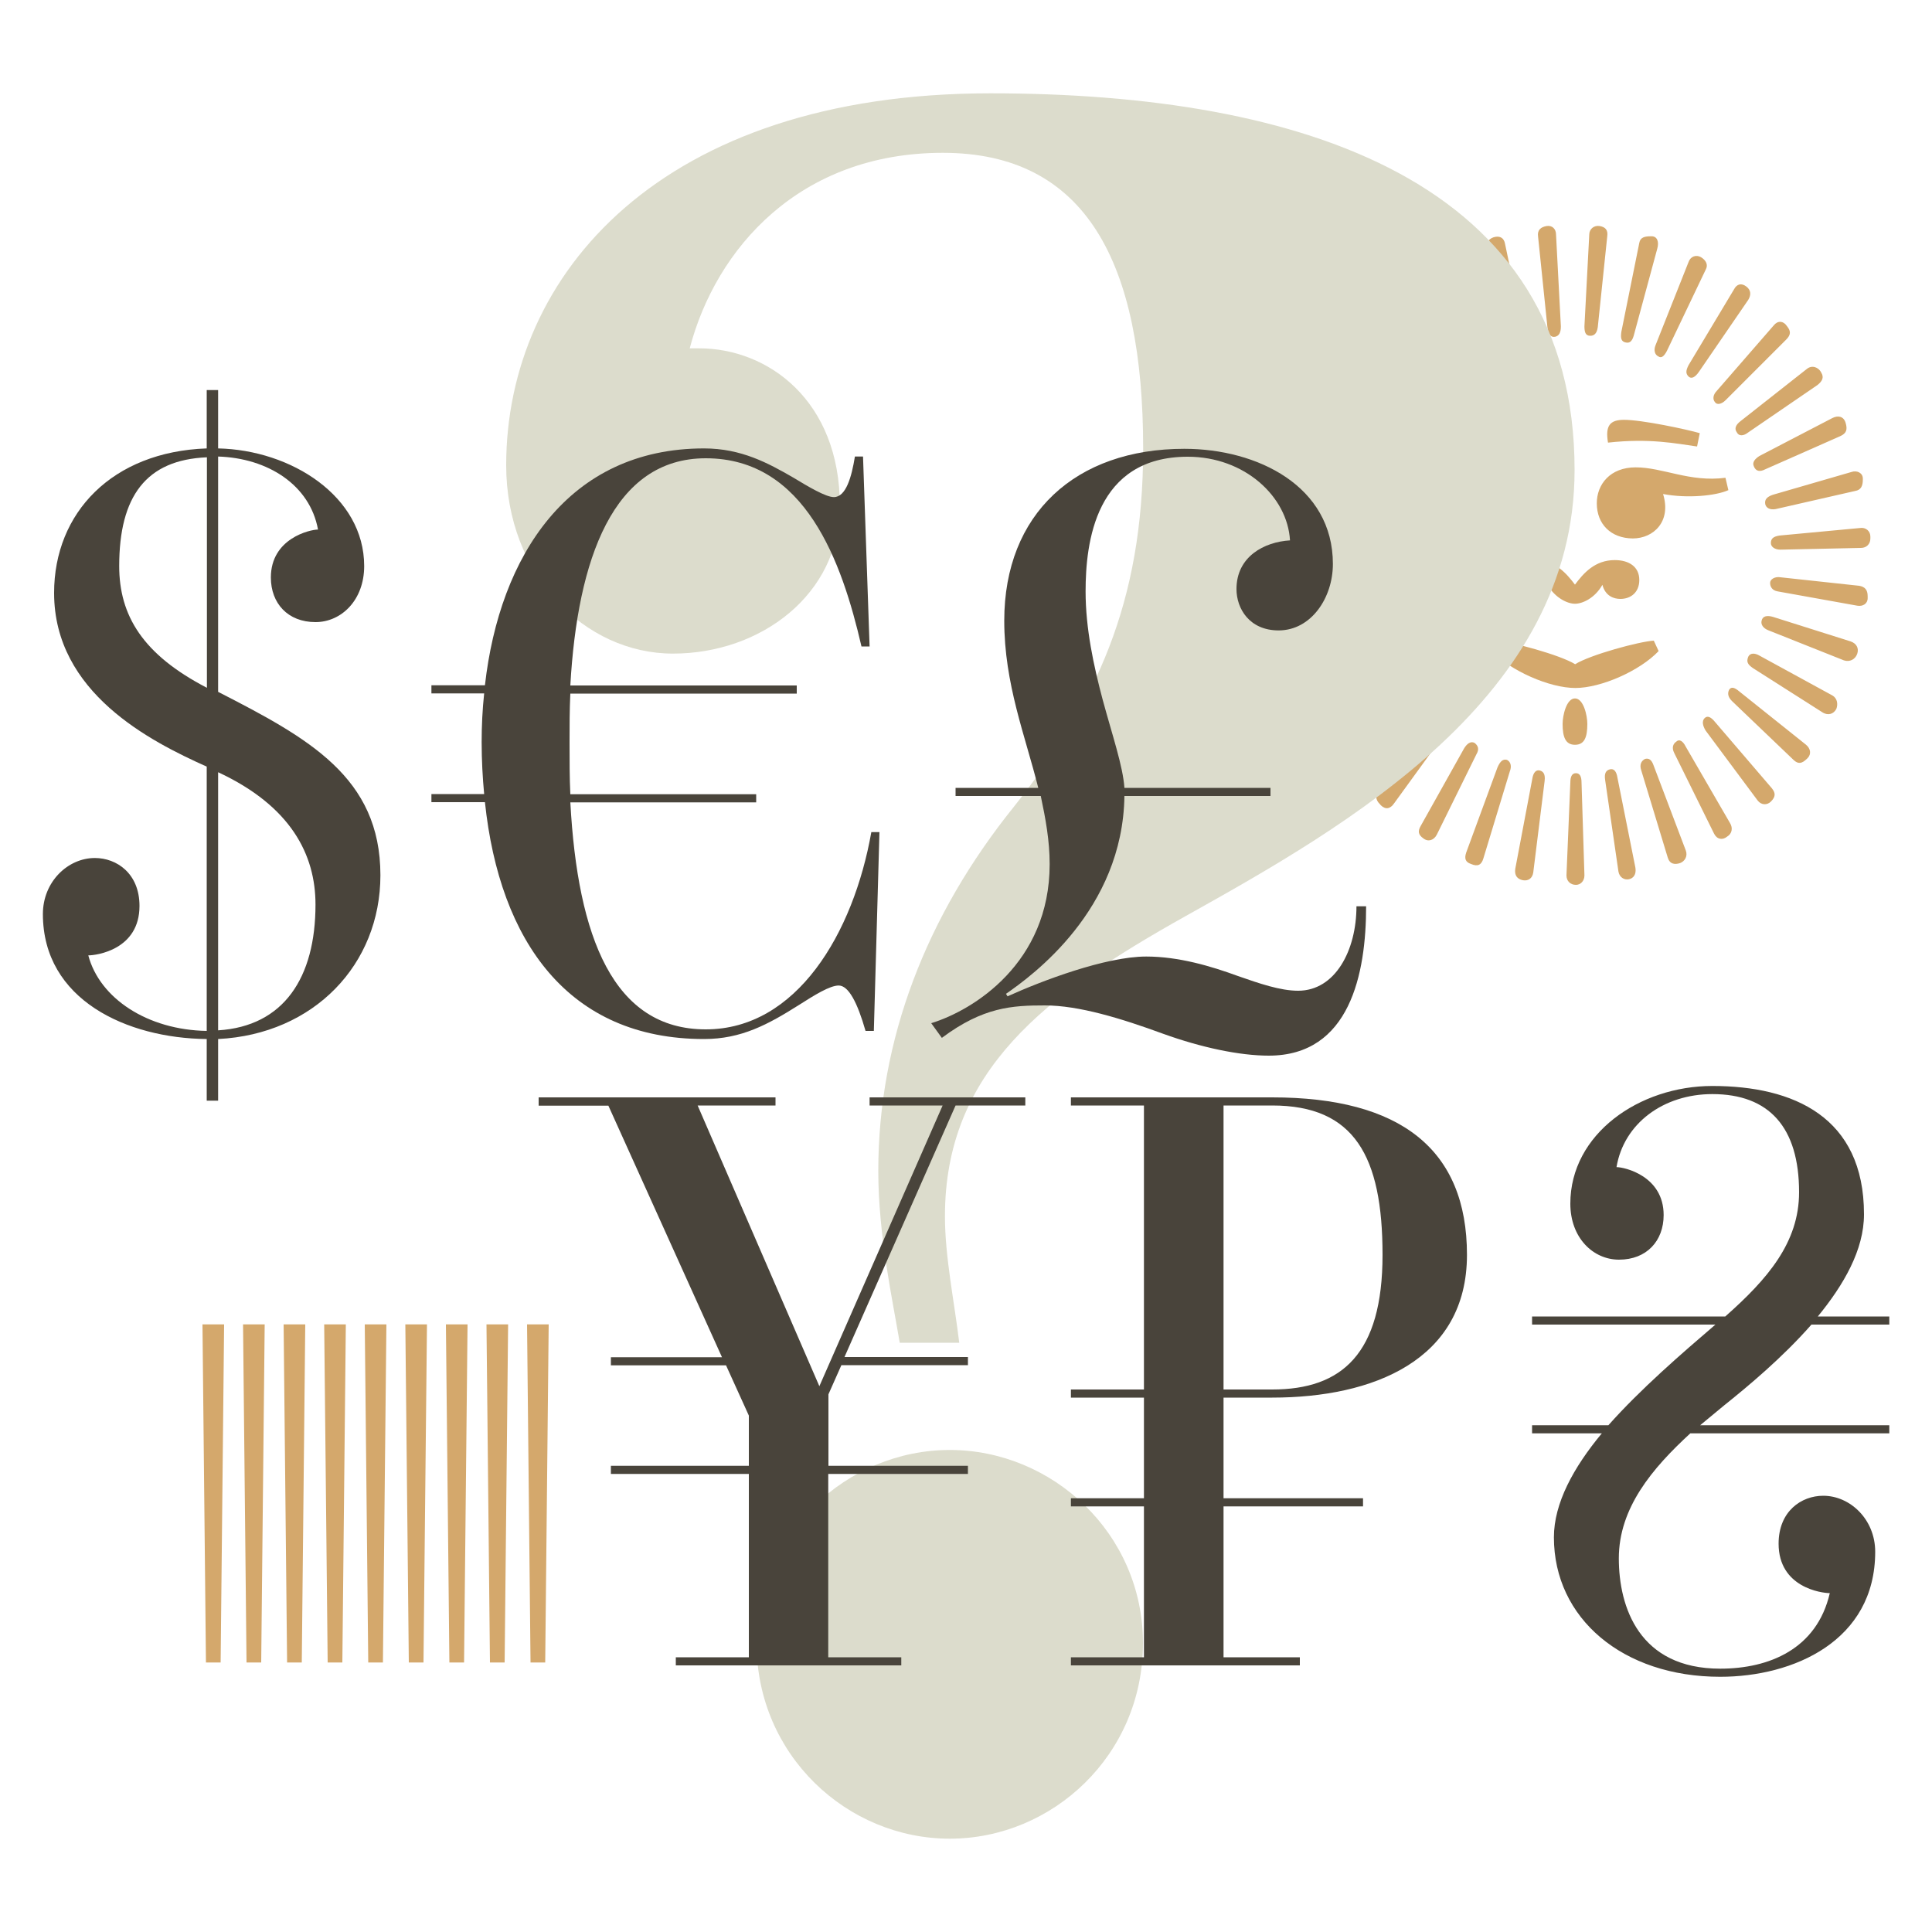 <svg xmlns="http://www.w3.org/2000/svg" xmlns:xlink="http://www.w3.org/1999/xlink" id="&#x421;&#x43B;&#x43E;&#x439;_1" x="0px" y="0px" viewBox="0 0 1000 1000" style="enable-background:new 0 0 1000 1000;" xml:space="preserve"><style type="text/css">	.st0{fill:#D4A86C;}	.st1{fill:#DCDCCC;}	.st2{fill:#49443B;}</style><g>	<path class="st0" d="M666.2,286c-2.9,0-4.4-2-4.4-4.9v-1c0-2.9,1.5-4.9,4.9-4.4l41.2,2.9c3.4,0.5,4.9,1.5,4.9,3.9   c0,2.5-2,3.9-4.9,3.9L666.2,286z M668.2,315.4c-2.9,0.5-5.4-1.5-5.4-4.4v-0.5c0-3.4,1.5-4.9,4.4-5.4l41.2-4.9   c2.9-0.5,4.9,1,5.4,2.9c0.5,2.4-1.5,3.9-4.4,4.4L668.2,315.4z M668.7,256.6c-2.9-0.5-4.9-2.5-3.9-6.9c0.5-2.9,2.9-4.4,5.9-3.4   l41.2,11.3c2.9,1,4.4,2.9,3.9,4.9c-0.5,2.5-2.5,2.9-5.4,2.5L668.7,256.6z M675.6,343.8c-2.9,1-5.4,0.5-6.4-2.5   c-1.5-3.9,0.5-5.9,3.4-6.9l40.2-13.2c2.9-1,5.4-0.5,5.9,1.5c0.5,2.5-1,4.4-3.4,5.4L675.6,343.8z M676,227.7c-2.9-1-3.9-3.4-2.5-6.9   c1.5-2.9,3.4-3.9,6.4-2.5l38.2,19.6c2.5,1.5,3.9,2.5,2.9,4.9c-1,2.5-2.9,2.5-5.9,1.5L676,227.7z M686.8,370.8   c-2.5,1.5-4.9,2-6.9-1.5s-0.5-5.9,2-7.4l37.7-21.1c2.5-1.5,4.9-2,5.9,0.5c1,2.5,0,4.4-2.4,5.9L686.8,370.8z M687.3,201.2   c-2.5-2-2.5-4.4-1-6.9c2-3.4,4.4-3.9,6.9-2l34.3,27c2.5,2,2.9,3.9,2,5.9c-1.5,2-3.4,2-5.9,0L687.3,201.2z M702.5,394.8   c-2.4,2.5-4.9,2-6.9-0.5c-1.5-2.5-2-4.9,0.5-6.9l33.8-28.4c2.5-2.5,4.9-2.5,5.9-1c1.5,2,1,3.4-1.5,5.9L702.5,394.8z M734.8,208.1   l-31.4-30.9c-2.5-2.5-2.5-4.9-0.5-6.9l0.5-0.5c2.5-2.5,4.4-2.5,6.4,0l29.9,33.3c2,2,2,4.4,1,5.9C739.3,211,737.3,210.5,734.8,208.1   z M714.3,416.3c-2.5-2.4-2.5-4.9-0.5-7.3l29.4-34.3c2-2.5,4.4-3.4,5.9-2c1.5,1.5,1,3.4-0.5,5.9l-27,37.2c-2,2.9-4.4,3.4-6.9,1   L714.3,416.3z M749.1,193.9l-26.5-37.2c-1.5-2.5-1.5-4.9,0.5-6.9l0.5-0.5c2.5-2.5,5.4-1,6.9,1.5L754,190c1.5,2.9,2,4.9,0.5,5.9   C753,197.3,751,196.8,749.1,193.9z M735.3,427.6l22.5-40.2c1.5-2.5,3.4-3.9,5.4-2.9c2,1.5,2.5,3.4,1,5.9L743.7,432   c-1.5,2.9-4.4,3.9-6.9,2C733.9,432,733.9,430.1,735.3,427.6z M769.6,255.6c-12.7,2.5-27.4,1-33.8-2l1.5-6.4   c18.6,2.5,32.3-5.4,46.6-5.4c13.2,0,20.1,8.8,20.1,18.6c0,10.8-7.4,18.1-18.6,18.1C774.5,278.6,765.2,269.8,769.6,255.6z    M764.7,182.1l-20.1-41.7c-1-2.5-0.5-5.4,2.9-6.9c3.4-1.5,5.4-0.5,6.4,2.4l17.2,43.6c1,2.4,1,3.9-1,5.4S766.2,185.5,764.7,182.1z    M750.5,224.3c6.9-2,29.9-6.9,39.2-6.9c7.3,0,9.8,2.9,8.3,11.8c-21.6-2.5-35.3,0.5-46.1,2L750.5,224.3z M758.9,441.3l16.2-44.1   c1.5-3.4,2.9-4.4,4.9-3.9c2,1,2.5,3.4,1.5,5.9l-13.7,45.1c-1,3.4-2.9,4.4-6.4,2.9C758.4,446.2,757.9,444.3,758.9,441.3z    M782.4,174.3l-12.2-45.1c-1-3.4,0-5.4,2.9-6.4c3.4-1,5.4,0.5,5.9,3.4l9.8,46.6c0.5,3.4,0,4.9-2,5.4   C784.8,178.7,783.4,177.7,782.4,174.3z M772.1,337l2.5-5.4c7.3,0.5,32.8,7.3,40.7,12.2c7.8-4.9,33.3-11.8,40.7-12.2l2.5,5.4   c-9.8,10.3-29.9,19.1-43.1,19.1C802,356.1,781.9,347.2,772.1,337z M801,302.7c-1.5,5.9-5.9,7.3-9.3,7.3c-5.4,0-9.8-3.4-9.8-9.8   c0-6.9,5.4-10.3,12.7-10.3c10.3,0,16.2,6.9,20.6,12.7c4.4-5.9,10.3-12.7,20.6-12.7c7.3,0,12.7,3.4,12.7,10.3c0,6.4-4.4,9.8-9.8,9.8   c-3.4,0-7.8-1.5-9.3-7.3c-3.9,6.9-10.3,9.8-14.2,9.8C811.3,312.5,804.9,309.5,801,302.7z M784.3,449.7l8.8-46.5   c0.5-3.4,2-4.9,3.9-4.4s2.9,2,2.5,5.4l-5.9,47.5c-0.5,2.9-2.5,4.4-5.4,3.9C785.3,455,783.8,453.1,784.3,449.7z M801,169.9   l-4.9-47.5c-0.5-3.4,1.5-4.9,4.4-5.4c2.9-0.5,4.9,1.5,4.9,4.4l2.5,47.5c0,3.4-1,4.9-2.9,5.4C802.5,174.8,801.5,172.8,801,169.9z    M808.8,374.7c0-4.4,2-13.2,6.4-13.2c4.4,0,6.4,8.8,6.4,13.2c0,6.9-1.5,10.8-6.4,10.8C810.3,385.5,808.8,381.5,808.8,374.7z    M810.8,453.1l2-48c0-3.4,1-4.9,2.9-4.9s2.9,1.5,2.9,4.9l1.5,48c0,2.9-2,4.9-4.4,4.9C812.8,458,810.8,456,810.8,453.1z    M820.1,168.9l2.5-47.5c0-2.9,2.5-4.9,5.4-4.4c2.9,0.5,4.4,2,3.9,5.4l-4.9,47c-0.5,3.4-2,4.4-3.9,4.4   C820.6,173.8,820.1,171.8,820.1,168.9z M826.5,260.5c0-9.8,6.9-18.6,20.1-18.6c14.2,0,27.9,7.8,46.5,5.4l1.5,6.4   c-6.4,2.9-21.1,4.4-33.8,2c4.4,14.2-4.9,23-15.7,23C833.8,278.6,826.5,271.3,826.5,260.5z M837.7,451.1l-6.9-47.5   c-0.5-3.4,0.5-4.9,2.5-5.4s3.4,1,3.9,4.4l9.3,46.6c0.5,3.4-1,5.4-3.4,5.9S838.2,454.1,837.7,451.1z M878.4,231.1   c-10.8-1.5-24.5-4.4-46.1-2c-1.5-8.8,1-11.8,8.3-11.8c9.3,0,32.3,4.9,39.2,6.9L878.4,231.1z M839.2,171.8l9.3-46.1   c0.5-2.9,2.9-3.4,5.9-3.4h0.5c2.9,0,3.9,2.9,2.9,6.4l-12.2,45.1c-1,3.4-2.5,3.9-4.4,3.4S838.7,175.3,839.2,171.8z M863.2,443.8   l-13.7-45.1c-1-2.9,0-4.9,2-5.9c2-0.5,3.4,0.5,4.4,3.4l16.7,44.1c1,2.9-0.5,5.4-2.9,6.4C866.7,447.7,864.2,447.2,863.2,443.8z    M856.9,178.7l17.1-43.1c1-2.9,3.9-3.9,6.4-2.5c2.5,1.5,3.9,3.9,2.5,6.4l-20.1,42.1c-1.5,2.9-2.9,3.9-4.4,2.9   C856.4,183.6,855.9,181.1,856.9,178.7z M887.2,431.5l-20.6-41.7c-1.5-2.9-0.5-4.9,1-5.9c1.5-1.5,3.4-0.5,4.9,2.5l23,39.7   c1.5,2.5,1,5.4-1.5,6.9C891.6,435,888.7,434.5,887.2,431.5z M874,189l23.5-39.2c1.5-2.9,3.9-3.4,6.4-1.5s2.5,4.4,1,6.9l-25.5,37.2   c-2,2.9-3.9,3.9-5.4,2.5C872.5,193.4,872.5,191.9,874,189z M909.8,414.4l-27-36.3c-1.5-2.5-2-4.9-0.5-6.4c1.5-1.5,3.4-0.5,5.4,2   l29.4,34.3c2,2.5,2,4.4-0.5,6.9C914.7,416.8,911.7,416.8,909.8,414.4z M888.7,202.2l29.4-33.8c2-2.5,4.9-2.5,6.9,0.5   c2,2.5,2,4.4-0.5,6.9l-31.4,31.4c-2,2-4.4,2.5-5.4,1C886.3,206.6,886.7,204.2,888.7,202.2z M896.5,362.9c-2-2-2.5-3.9-1.5-5.9   c1-1.5,2.5-1.5,5.4,1l34.3,27.4c2.5,2,2.9,4.9,1,6.9l-0.5,0.5c-2.5,2.4-4.4,2.9-6.9,0.5L896.5,362.9z M901,217.9l34.3-27   c2.5-2,5.9-1,7.4,2c1.5,2.5,0.5,4.4-2,6.4l-35.8,24.5c-2.5,2-4.9,2-5.9,0C897.5,221.8,898.5,219.8,901,217.9z M907.3,345.8   c-2.9-2-3.4-3.4-2.4-5.9c1-2,3.4-2,5.9-0.5l37.7,20.6c2.5,1.5,2.9,4.4,2,6.9c-1.5,2.9-4.4,3.4-6.9,2L907.3,345.8z M913.7,242.9   c-2.9,1.5-4.9,1-5.9-1.5c-1-2,0.5-3.9,2.9-5.4l37.7-19.6c2.9-1.5,5.9-1,6.9,2.5c1,3.4,0.5,5.4-2.9,6.9L913.7,242.9z M915.2,326.2   c-2.5-1-3.9-2.9-3.4-4.9c0.5-2.5,2.9-2.9,5.9-2l40.2,12.7c2.9,1,4.4,3.4,3.4,6.4c-1,2.9-3.9,4.4-6.9,3.4L915.2,326.2z M919.1,263.5   c-2.9,0.5-4.9-0.5-5.4-2.5c-0.5-2.5,1-3.9,3.9-4.9l40.7-11.8c2.9-1,5.9,0.5,5.9,3.4v0.5c0,3.4-1,5.4-3.9,5.9L919.1,263.5z    M920.1,306.1c-2.9-0.5-3.9-2.5-3.9-4.4s2.5-3.4,5.4-2.9l40.7,4.4c2.9,0.5,4.4,2,4.4,5.4v1c0,2.9-2.5,4.4-5.4,3.9L920.1,306.1z    M921.5,284.5c-2.9,0-4.9-1.5-4.9-3.4c0-2.5,1.5-3.4,4.4-3.9l41.7-3.9c2.9-0.5,5.4,1.5,5.4,4.4v1c0,2.9-2,4.9-4.9,4.9L921.5,284.5z   "></path></g><g>	<path class="st1" d="M465.7,695c-3.7-22.2-11.1-55.5-11.1-88.9c0-67.9,24.7-132.1,70.4-188.8c42-53.1,66.7-104.9,66.7-185.1   c0-96.3-29.6-153.1-103.7-153.1S370.6,128.5,357,180.3h4.9c35.8,0,72.8,27.2,72.8,81.5c0,45.7-40.7,76.5-86.4,76.5   S262,297.6,262,240.8c0-98.7,80.2-192.5,250.6-192.5c161.7,0,302.4,45.7,302.4,195c0,117.3-117.3,183.9-201.2,230.8   c-72.8,40.7-124.7,80.2-124.7,155.5c0,21,4.9,44.4,7.4,65.4H465.7z M391.6,850.5c0-56.8,46.9-100,100-100c53.1,0,100,43.2,100,100   c0,58-46.9,101.2-100,101.2C438.5,951.7,391.6,908.5,391.6,850.5z"></path></g><g>	<path class="st2" d="M112.9,232.1c37.8,0.8,75.6,24.8,75.6,60.9c0,17.6-11.8,29-25.2,29c-14.3,0-23.1-9.7-23.1-23.1   c0-20.2,20.2-24.8,24.4-24.8c-4.2-23.1-26-37-51.7-37.8v121.8c46.6,23.9,84,44.1,84,94.9c0,46.2-34.4,82.3-84,84.8v31.9h-5.9v-31.9   c-41.2-0.4-84.8-20.2-84.8-64.7c0-16.8,13-29,26.9-29c11.3,0,23.1,8,23.1,24.8c0,22.7-22.3,25.6-26.5,25.6   c5.9,22.3,30.7,38.6,61.3,39.1V396.8c-29-13-79-38.2-79-89.9c0-41.6,30.2-73.1,79-74.8v-30.2h5.9V232.1z M107.1,356V236.7   C75.6,238,61.7,256.9,61.7,293C61.7,318.6,73.9,338.8,107.1,356z M112.9,399.7v133.6c34-2.1,50.4-27.3,50.4-65.1   C163.3,442.5,150.7,417.3,112.9,399.7z"></path>	<path class="st2" d="M295.2,415.2c3.8,70.1,22.3,117.6,70.1,117.6c47,0,76.4-49.6,85.7-102.1h4.2l-2.9,102.9H448   c-4.2-14.7-8.8-23.5-13.9-23.5c-4.6,0-12.6,5-20.6,10.1c-16,10.1-29.8,17.6-49.1,17.6c-70.1,0-105.8-50.4-113.4-122.6h-27.7V411   h27.3c-0.8-8.4-1.3-17.6-1.3-26.9c0-8.4,0.4-16.8,1.3-25.2h-27.3v-4.2h27.7c7.6-67.2,43.3-122.6,113.4-122.6   c19.3,0,33.2,7.6,46.2,15.1c7.6,4.6,16.8,10.1,21,10.1c6.3,0,9.2-10.5,10.9-21h4.2l3.4,98.3h-4.2c-10.1-43.7-29-97.4-80.6-97.4   c-47.9,0-66.4,52.1-70.1,117.6h117.2v4.2H295.2c-0.4,8.4-0.4,16.8-0.4,25.2c0,9.2,0,18.5,0.4,26.9h96.2v4.2H295.2z"></path>	<path class="st2" d="M582,411.9c-0.8,59.2-47.9,93.2-61.3,102.5l0.8,1.3c17.6-8,50.8-20.6,71.8-20.6c16.8,0,33.6,5,47.5,10.1   c10.9,3.8,21.8,7.6,31.1,7.6c19.3,0,30.2-21,30.2-43.7h5c0,34.9-8.4,77.3-50.4,77.3c-15.1,0-34.9-4.2-54.6-11.3   c-21.8-8-43.7-14.7-61.3-14.7c-16.8,0-31.9,0.8-53.3,16.8l-5.5-7.6c21.8-6.7,61.3-31.1,61.3-82.3c0-12.2-2.1-23.5-4.6-35.3h-44.1   v-4.2h42.8c-6.7-26.9-17.6-53.8-17.6-86.5c0-55.4,37-89,93.2-89c37.8,0,76.9,19.3,76.9,59.6c0,17.6-11.3,34.4-28.1,34.4   c-15.1,0-21.8-11.3-21.8-21.4c0-16.8,14.3-24.4,27.7-25.2c-1.3-22.7-23.5-43.3-52.9-43.3c-47.9,0-52.9,44.5-52.9,69.7   c0,19.3,4.2,38.6,8.8,55.9c5,18.5,10.5,34.4,11.3,45.8h75.6v4.2H582z"></path>	<path class="st2" d="M428.7,762.9v94.9h37.8v4.2H349.8v-4.2h37.8v-94.9h-71.4v-4.2h71.4v-26l-11.8-26h-59.6v-4.2h57.5l-58.8-130.2   h-36.1V568h122.6v4.2h-40.3l63,145.3l63.8-145.3h-37.8V568h80.6v4.2h-36.1l-57.5,130.2H501v4.2h-65.5l-6.7,15.1v37H501v4.2H428.7z"></path>	<path class="st2" d="M633.3,779.7v78.1h39.5v4.2H554.3v-4.2h37.8v-78.1h-37.8v-4.2h37.8v-52.1h-37.8v-4.2h37.8v-147h-37.8V568   h104.2c66.4,0,100.8,26.9,100.8,81.5c0,54.6-48.7,73.9-100.8,73.9h-25.2v52.1h72.2v4.2H633.3z M633.3,719.2h25.2   c36.1,0,57.1-18.5,57.1-69.7c0-51.2-14.7-77.3-57.1-77.3h-25.2V719.2z"></path>	<path class="st2" d="M874.9,741.9c-19.7,18.1-37,38.6-37,64.7c0,25.2,10.5,57.1,52.5,57.1c25.2,0,50-10.1,56.7-39.1   c-4.2,0-26.5-2.9-26.5-25.6c0-16.8,11.8-24.8,23.1-24.8c13.9,0,26.9,12.2,26.9,29c0,46.2-42.4,64.7-80.2,64.7   c-50.4,0-86.1-30.2-86.1-72.2c0-17.6,10.1-36.1,24.8-53.8H793v-4.2h39.5c16.8-18.9,37.8-37,55.4-52.1H793v-4.2h100   c21.8-19.3,38.2-38.2,38.2-64.3c0-33.6-15.5-50.8-44.9-50.8c-25.2,0-45.8,15.1-49.6,37.8c4.2,0,24.4,4.6,24.4,24.8   c0,13.4-8.8,23.1-23.1,23.1c-13.4,0-25.2-11.3-25.2-29c0-36.1,35.7-60.9,73.5-60.9c42,0,78.5,16,78.5,66.4   c0,18.5-10.5,36.5-23.9,52.9h37v4.2h-40.3c-15.1,17.2-32.8,31.9-45.4,42l-12.2,10.1h97.9v4.2H874.9z"></path></g><g>	<path class="st0" d="M106.6,860.5l-1.8-175h11.2l-1.8,175H106.6z M127.6,860.5l-1.8-175h11.2l-1.8,175H127.6z M148.6,860.5   l-1.8-175h11.2l-1.8,175H148.6z M169.6,860.5l-1.8-175h11.2l-1.8,175H169.6z M190.6,860.5l-1.8-175h11.2l-1.8,175H190.6z    M211.6,860.5l-1.8-175h11.2l-1.8,175H211.6z M232.6,860.5l-1.8-175h11.2l-1.8,175H232.6z M253.6,860.5l-1.8-175h11.2l-1.8,175   H253.6z M274.6,860.5l-1.8-175h11.2l-1.8,175H274.6z"></path></g></svg>